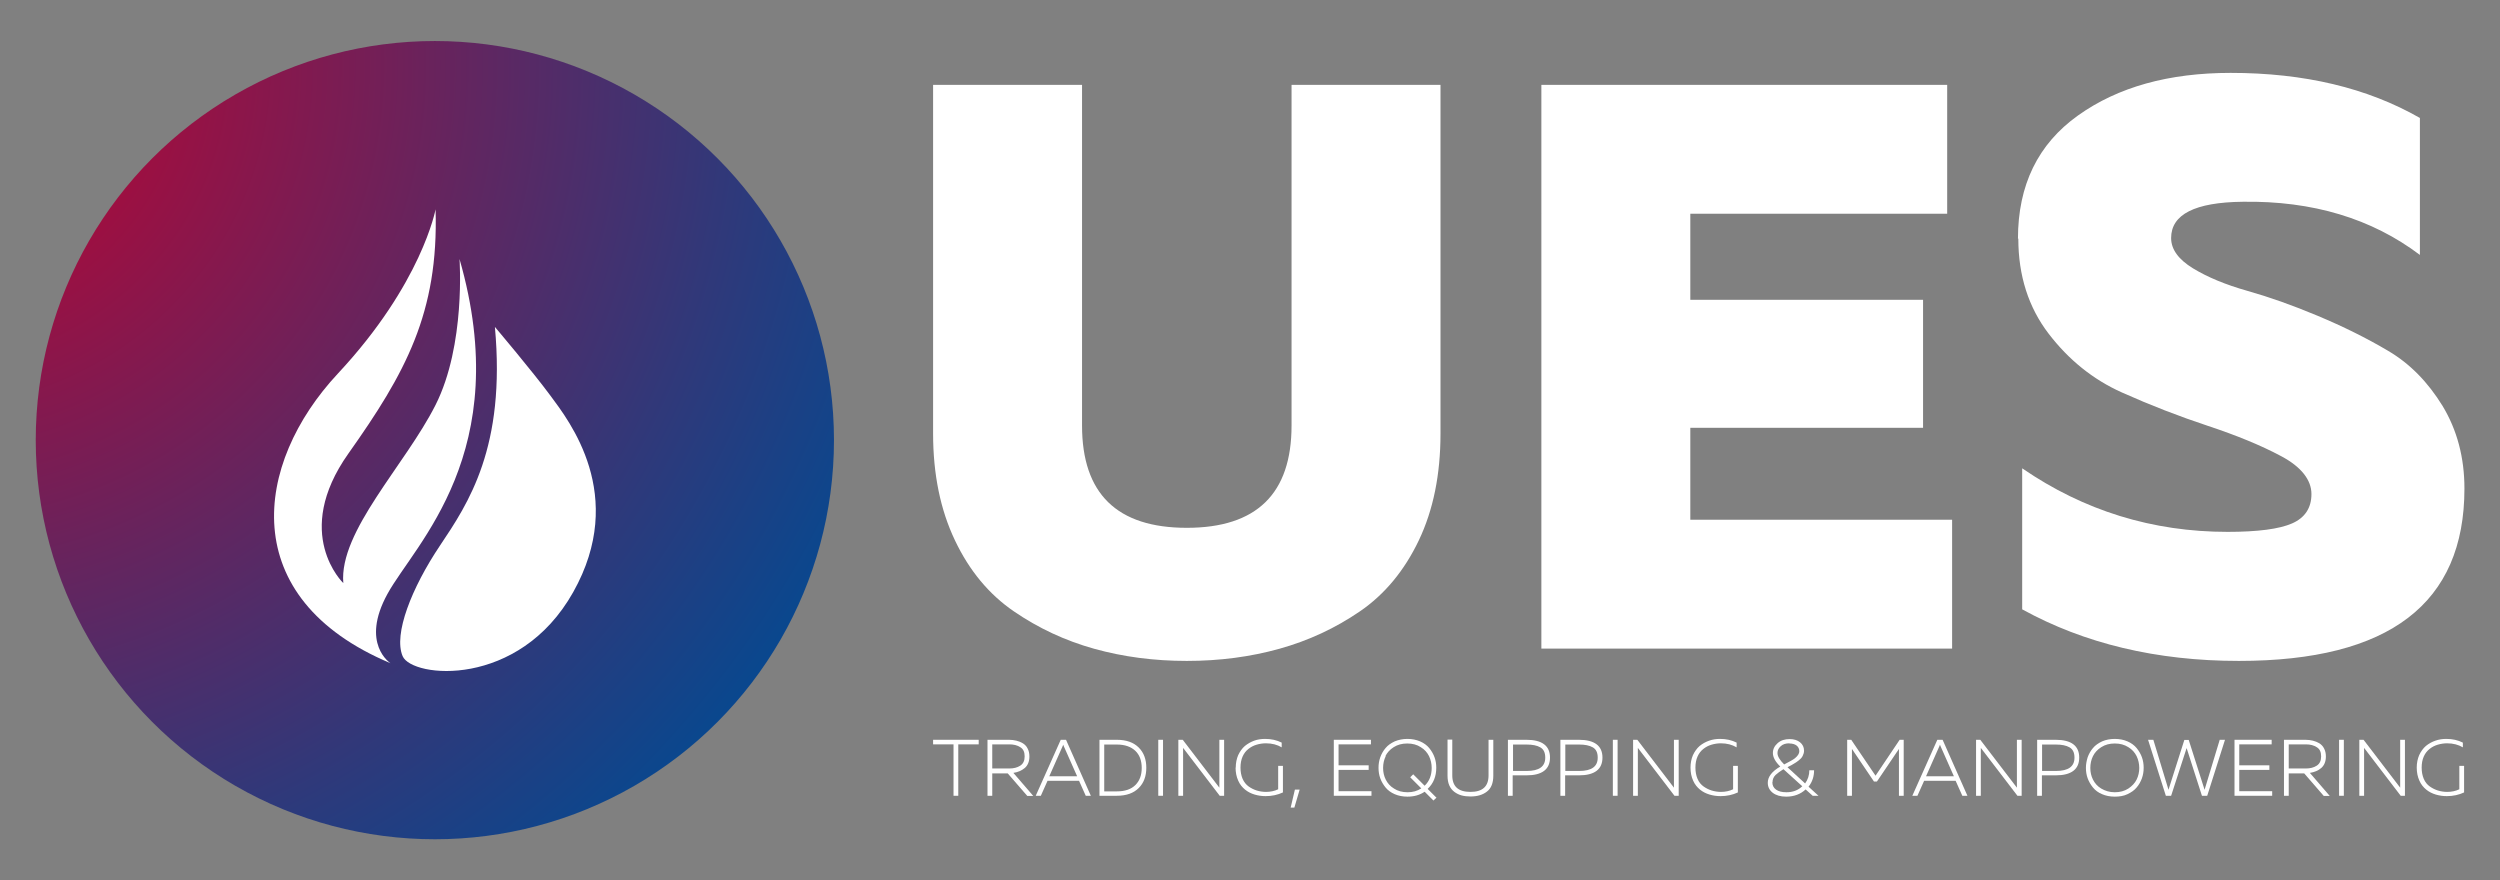 <?xml version="1.0" encoding="UTF-8"?>
<svg id="Layer_1" data-name="Layer 1" xmlns="http://www.w3.org/2000/svg" version="1.1" xmlns:xlink="http://www.w3.org/1999/xlink" viewBox="0 0 142 50">
  <rect x="0" y="0" width="142" height="50" fill="#808080" stroke="none"/>
  <defs>
    <style>
      .cls-1 {
        fill: url(#radial-gradient);
      }

      .cls-1, .cls-2 {
        stroke-width: 0px;
      }

      .cls-2 {
        fill: #fff;
      }
    </style>
    <radialGradient id="radial-gradient" cx="-4.04" cy="3.7" fx="-4.04" fy="3.7" r="61.49" gradientUnits="userSpaceOnUse">
      <stop offset="0" stop-color="#c9002b"/>
      <stop offset=".14" stop-color="#ab0a3a"/>
      <stop offset=".74" stop-color="#313879"/>
      <stop offset="1" stop-color="#004b93"/>
    </radialGradient>
  </defs>
  <g>
    <g>
      <path class="cls-2" d="M73.36,4.82h8.46v19.81c0,2.32-.41,4.34-1.23,6.06-.82,1.72-1.94,3.07-3.34,4.03-1.4.96-2.93,1.67-4.58,2.13-1.65.46-3.4.69-5.26.69s-3.61-.23-5.26-.69c-1.65-.46-3.17-1.17-4.57-2.13-1.4-.96-2.52-2.3-3.34-4.03-.82-1.72-1.24-3.74-1.24-6.06V4.82h8.46v19.35c0,3.87,1.98,5.81,5.95,5.81s5.95-1.94,5.95-5.81V4.82Z"/>
      <path class="cls-2" d="M87.54,4.82h23.06v7.32h-14.59v4.89h13.22v7.27h-13.22v5.22h14.87v7.32h-23.33V4.82Z"/>
      <path class="cls-2" d="M114.62,13.56c0-3.05,1.14-5.38,3.41-7,2.27-1.62,5.16-2.42,8.67-2.42,4.18,0,7.76.85,10.75,2.56v7.78c-2.74-2.07-6.1-3.08-10.06-3.02-2.72.03-4.07.72-4.07,2.06,0,.64.41,1.21,1.24,1.72.82.5,1.85.93,3.09,1.28,1.24.35,2.57.82,4,1.42,1.43.6,2.77,1.26,4,1.99,1.24.73,2.26,1.78,3.09,3.13.82,1.36,1.24,2.92,1.24,4.69,0,6.53-4.27,9.79-12.81,9.79-4.67,0-8.77-.98-12.31-2.93v-8.01c3.51,2.41,7.4,3.61,11.67,3.61,1.71,0,2.93-.16,3.66-.48.73-.32,1.1-.88,1.1-1.67s-.57-1.54-1.72-2.15c-1.14-.61-2.53-1.18-4.16-1.72s-3.26-1.17-4.89-1.9c-1.63-.73-3.02-1.85-4.16-3.34-1.14-1.49-1.72-3.29-1.72-5.4Z"/>
    </g>
    <g>
      <path class="cls-2" d="M53,42.02h2.59v.26h-1.16v2.92h-.27v-2.92h-1.16v-.26Z"/>
      <path class="cls-2" d="M56.36,45.2h-.27v-3.18h1.22c.15,0,.29.02.42.05.13.03.25.08.37.15.11.07.21.17.27.3.07.13.1.28.1.45,0,.28-.09.5-.26.65-.18.15-.39.24-.65.28l1.13,1.31h-.34l-1.11-1.28h-.88v1.28ZM56.36,42.28v1.37h.97c.24,0,.45-.05.62-.16.17-.11.25-.28.25-.53s-.08-.42-.25-.52c-.17-.11-.37-.16-.62-.16h-.97Z"/>
      <path class="cls-2" d="M59.12,45.2h-.29l1.42-3.18h.3l1.41,3.18h-.29l-.38-.85h-1.79l-.38.85ZM60.35,42.4l-.75,1.69h1.58l-.75-1.69s-.02-.06-.04-.1c-.02.04-.03.08-.04.1Z"/>
      <path class="cls-2" d="M62.45,42.02h.98c.55,0,.96.15,1.25.44.29.29.43.67.43,1.15s-.14.86-.43,1.15c-.29.29-.7.44-1.25.44h-.98v-3.18ZM64.49,44.59c.24-.24.36-.56.36-.97s-.12-.74-.36-.97-.59-.36-1.05-.36h-.72v2.66h.72c.46,0,.81-.12,1.05-.36Z"/>
      <path class="cls-2" d="M65.79,42.02h.27v3.18h-.27v-3.18Z"/>
      <path class="cls-2" d="M67.2,45.2h-.27v-3.18h.25l2.08,2.72v-2.72h.27v3.18h-.25l-2.08-2.72v2.72Z"/>
      <path class="cls-2" d="M70.19,43.61c0-.27.05-.51.14-.72.1-.21.22-.38.38-.52.16-.13.34-.23.53-.3s.4-.1.62-.1c.35,0,.66.07.94.21v.27c-.25-.15-.55-.23-.9-.23-.18,0-.36.03-.53.08-.17.05-.32.13-.46.24-.14.11-.25.25-.33.43-.08.18-.12.39-.12.63s.04.45.12.64c.08.18.2.33.34.43s.3.18.46.23.35.08.53.08c.25,0,.49-.05.69-.15v-1.33h.27v1.51c-.3.14-.63.21-.98.21-.22,0-.43-.03-.63-.09-.2-.06-.38-.15-.54-.28s-.3-.3-.39-.51c-.1-.22-.15-.47-.15-.75Z"/>
      <path class="cls-2" d="M73.52,45.87h-.21l.24-1.02h.27l-.3,1.02Z"/>
      <path class="cls-2" d="M75.76,42.02h2.11v.26h-1.84v1.19h1.71v.26h-1.71v1.21h1.87v.26h-2.14v-3.18Z"/>
      <path class="cls-2" d="M81.6,45.3l-.18.17-.5-.5c-.28.19-.6.28-.98.28-.27,0-.51-.05-.72-.14-.21-.09-.39-.22-.52-.38-.13-.16-.23-.33-.3-.52-.07-.19-.1-.39-.1-.6s.03-.4.1-.6c.07-.19.17-.37.3-.52.13-.16.31-.28.52-.38.22-.09.46-.14.72-.14s.51.05.72.14c.21.09.39.22.52.38.13.16.23.33.3.52.07.19.1.39.1.6,0,.49-.16.89-.49,1.2l.49.49ZM78.71,42.95c-.1.2-.15.43-.15.67s.05.46.15.66c.1.2.25.38.47.51.21.14.47.21.77.21s.55-.07.78-.22l-.63-.63.17-.17.65.65c.27-.26.4-.6.4-1.01,0-.24-.05-.46-.15-.67-.1-.2-.25-.38-.47-.51-.21-.14-.47-.21-.77-.21s-.55.07-.77.21c-.22.14-.37.31-.47.51Z"/>
      <path class="cls-2" d="M84.55,42.02h.27v2.04c0,.41-.12.72-.36.9-.24.19-.55.28-.94.28-.18,0-.35-.02-.5-.06-.15-.04-.29-.11-.41-.2s-.22-.21-.29-.37-.1-.34-.1-.56v-2.04h.27v2.03c0,.63.34.94,1.03.94s1.03-.31,1.03-.94v-2.03Z"/>
      <path class="cls-2" d="M85.66,42.02h1.04c.89,0,1.34.34,1.34,1.01s-.45,1.01-1.34,1.01h-.78v1.16h-.27v-3.18ZM87.77,43.03c0-.28-.09-.47-.28-.58-.19-.11-.45-.16-.77-.16h-.78v1.5h.78c.7,0,1.05-.25,1.05-.75Z"/>
      <path class="cls-2" d="M88.64,42.02h1.04c.89,0,1.34.34,1.34,1.01s-.45,1.01-1.34,1.01h-.78v1.16h-.27v-3.18ZM90.75,43.03c0-.28-.09-.47-.28-.58-.19-.11-.45-.16-.77-.16h-.79v1.5h.79c.7,0,1.05-.25,1.05-.75Z"/>
      <path class="cls-2" d="M91.61,42.02h.27v3.18h-.27v-3.18Z"/>
      <path class="cls-2" d="M93.03,45.2h-.27v-3.18h.24l2.08,2.72v-2.72h.27v3.18h-.24l-2.08-2.72v2.72Z"/>
      <path class="cls-2" d="M96.02,43.61c0-.27.05-.51.14-.72.1-.21.22-.38.38-.52.16-.13.34-.23.54-.3s.4-.1.62-.1c.35,0,.66.07.94.21v.27c-.25-.15-.55-.23-.9-.23-.18,0-.36.03-.53.08-.17.05-.32.13-.46.24-.14.11-.25.25-.33.43-.08.18-.12.39-.12.63s.04.45.12.64.2.33.34.43.3.18.46.23.35.08.53.08c.25,0,.49-.05.69-.15v-1.33h.27v1.51c-.3.14-.63.21-.98.21-.22,0-.43-.03-.63-.09-.2-.06-.38-.15-.54-.28s-.3-.3-.39-.51c-.1-.22-.15-.47-.15-.75Z"/>
      <path class="cls-2" d="M102.71,44.67l.58.53h-.33l-.4-.36c-.29.27-.66.41-1.11.41-.32,0-.58-.08-.76-.22-.19-.15-.28-.34-.28-.57,0-.34.24-.65.71-.92-.28-.27-.42-.53-.42-.77,0-.22.09-.4.27-.56s.41-.23.68-.23c.24,0,.44.06.59.18.15.12.23.28.23.48,0,.1-.03.2-.08.3s-.13.18-.22.25c-.1.08-.19.14-.28.19-.09.06-.19.11-.31.17-.02.01-.04.02-.05.03l1,.92c.16-.22.24-.47.24-.75h.27c0,.35-.1.66-.31.93ZM100.67,44.44c0,.17.07.31.21.41.14.1.33.15.59.15.36,0,.66-.11.9-.34l-1.07-.97c-.18.11-.33.22-.45.33-.11.11-.17.25-.17.4ZM101.64,42.22c-.21,0-.37.05-.49.16-.12.11-.19.23-.19.39,0,.19.13.4.38.65.31-.16.51-.27.61-.35.17-.14.25-.27.25-.4,0-.13-.05-.24-.15-.32-.1-.08-.24-.12-.41-.12Z"/>
      <path class="cls-2" d="M107.9,42.02h.23v3.18h-.27v-2.66l-1.25,1.85h-.17l-1.25-1.85v2.66h-.27v-3.18h.23l1.38,2.04,1.37-2.04Z"/>
      <path class="cls-2" d="M108.91,45.2h-.29l1.42-3.18h.3l1.41,3.18h-.29l-.38-.85h-1.79l-.38.85ZM110.15,42.4l-.75,1.69h1.58l-.75-1.69s-.02-.06-.04-.1c-.02.04-.03.08-.04.1Z"/>
      <path class="cls-2" d="M112.51,45.2h-.27v-3.18h.24l2.08,2.72v-2.72h.27v3.18h-.24l-2.08-2.72v2.72Z"/>
      <path class="cls-2" d="M115.72,42.02h1.04c.89,0,1.34.34,1.34,1.01s-.45,1.01-1.34,1.01h-.78v1.16h-.27v-3.18ZM117.83,43.03c0-.28-.09-.47-.28-.58-.19-.11-.45-.16-.77-.16h-.79v1.5h.79c.7,0,1.05-.25,1.05-.75Z"/>
      <path class="cls-2" d="M118.58,44.21c-.07-.19-.1-.39-.1-.6s.04-.4.1-.6c.07-.19.17-.37.3-.52.13-.16.31-.28.52-.38.21-.09.45-.14.72-.14s.51.05.72.14.39.22.52.38c.13.16.23.33.3.52.07.19.1.39.1.6s-.03.4-.1.6c-.07.19-.17.37-.3.52-.13.16-.31.28-.52.38s-.45.14-.72.14-.51-.05-.72-.14c-.22-.09-.39-.22-.52-.38-.13-.16-.23-.33-.3-.52ZM121.36,44.28c.1-.2.15-.43.15-.66s-.05-.46-.15-.67c-.1-.2-.25-.38-.47-.51-.22-.14-.47-.21-.77-.21s-.55.07-.77.21-.37.31-.47.51c-.1.2-.15.43-.15.67s.05.46.15.66c.1.2.25.38.47.51s.47.21.77.21.55-.07.77-.21c.21-.14.37-.31.47-.51Z"/>
      <path class="cls-2" d="M126.09,42.02h.29l-1.01,3.18h-.3l-.87-2.71-.88,2.71h-.3l-1.01-3.18h.3l.86,2.84.9-2.83h.25l.9,2.83.86-2.84Z"/>
      <path class="cls-2" d="M126.92,42.02h2.11v.26h-1.84v1.19h1.71v.26h-1.71v1.21h1.87v.26h-2.14v-3.18Z"/>
      <path class="cls-2" d="M130,45.2h-.27v-3.18h1.22c.15,0,.29.02.42.05.13.03.25.08.37.15.11.07.21.17.27.3.07.13.1.28.1.45,0,.28-.09.5-.26.65s-.39.24-.65.28l1.13,1.31h-.34l-1.11-1.28h-.88v1.28ZM130,42.28v1.37h.97c.24,0,.45-.05.62-.16.17-.11.25-.28.25-.53s-.08-.42-.25-.52c-.17-.11-.37-.16-.62-.16h-.97Z"/>
      <path class="cls-2" d="M132.86,42.02h.27v3.18h-.27v-3.18Z"/>
      <path class="cls-2" d="M134.28,45.2h-.27v-3.18h.24l2.08,2.72v-2.72h.27v3.18h-.24l-2.08-2.72v2.72Z"/>
      <path class="cls-2" d="M137.27,43.61c0-.27.05-.51.14-.72.1-.21.22-.38.38-.52.16-.13.34-.23.54-.3s.4-.1.62-.1c.35,0,.66.07.94.21v.27c-.25-.15-.55-.23-.9-.23-.18,0-.36.03-.53.08-.17.05-.32.13-.46.24-.14.11-.25.25-.33.43-.08.18-.12.39-.12.63s.04.45.12.64.2.33.34.43.3.18.46.23.35.08.53.08c.25,0,.49-.05.69-.15v-1.33h.27v1.51c-.3.14-.63.21-.98.21-.22,0-.43-.03-.63-.09-.2-.06-.38-.15-.54-.28s-.3-.3-.39-.51c-.1-.22-.15-.47-.15-.75Z"/>
    </g>
  </g>
  <circle class="cls-1" cx="24.7" cy="25" r="22.67"/>
  <g>
    <path class="cls-2" d="M24.74,11.89s-.77,4.21-5.55,9.33c-4.78,5.12-5.81,12.76,2.99,16.45,0,0-1.73-1.1-.17-3.94s7.25-8.04,4.09-19.02c0,0,.36,4.88-1.36,8.29s-5.49,7.18-5.24,10.12c0,0-2.94-2.8.29-7.36,3.23-4.56,5.13-7.98,4.95-13.87Z"/>
    <path class="cls-2" d="M28.11,18.57s2.11,2.49,3.16,3.91,4.38,5.65,1.29,11.15c-3.09,5.5-9.16,4.88-9.69,3.64s.51-3.88,2.12-6.28,3.75-5.59,3.12-12.42Z"/>
  </g>
</svg>